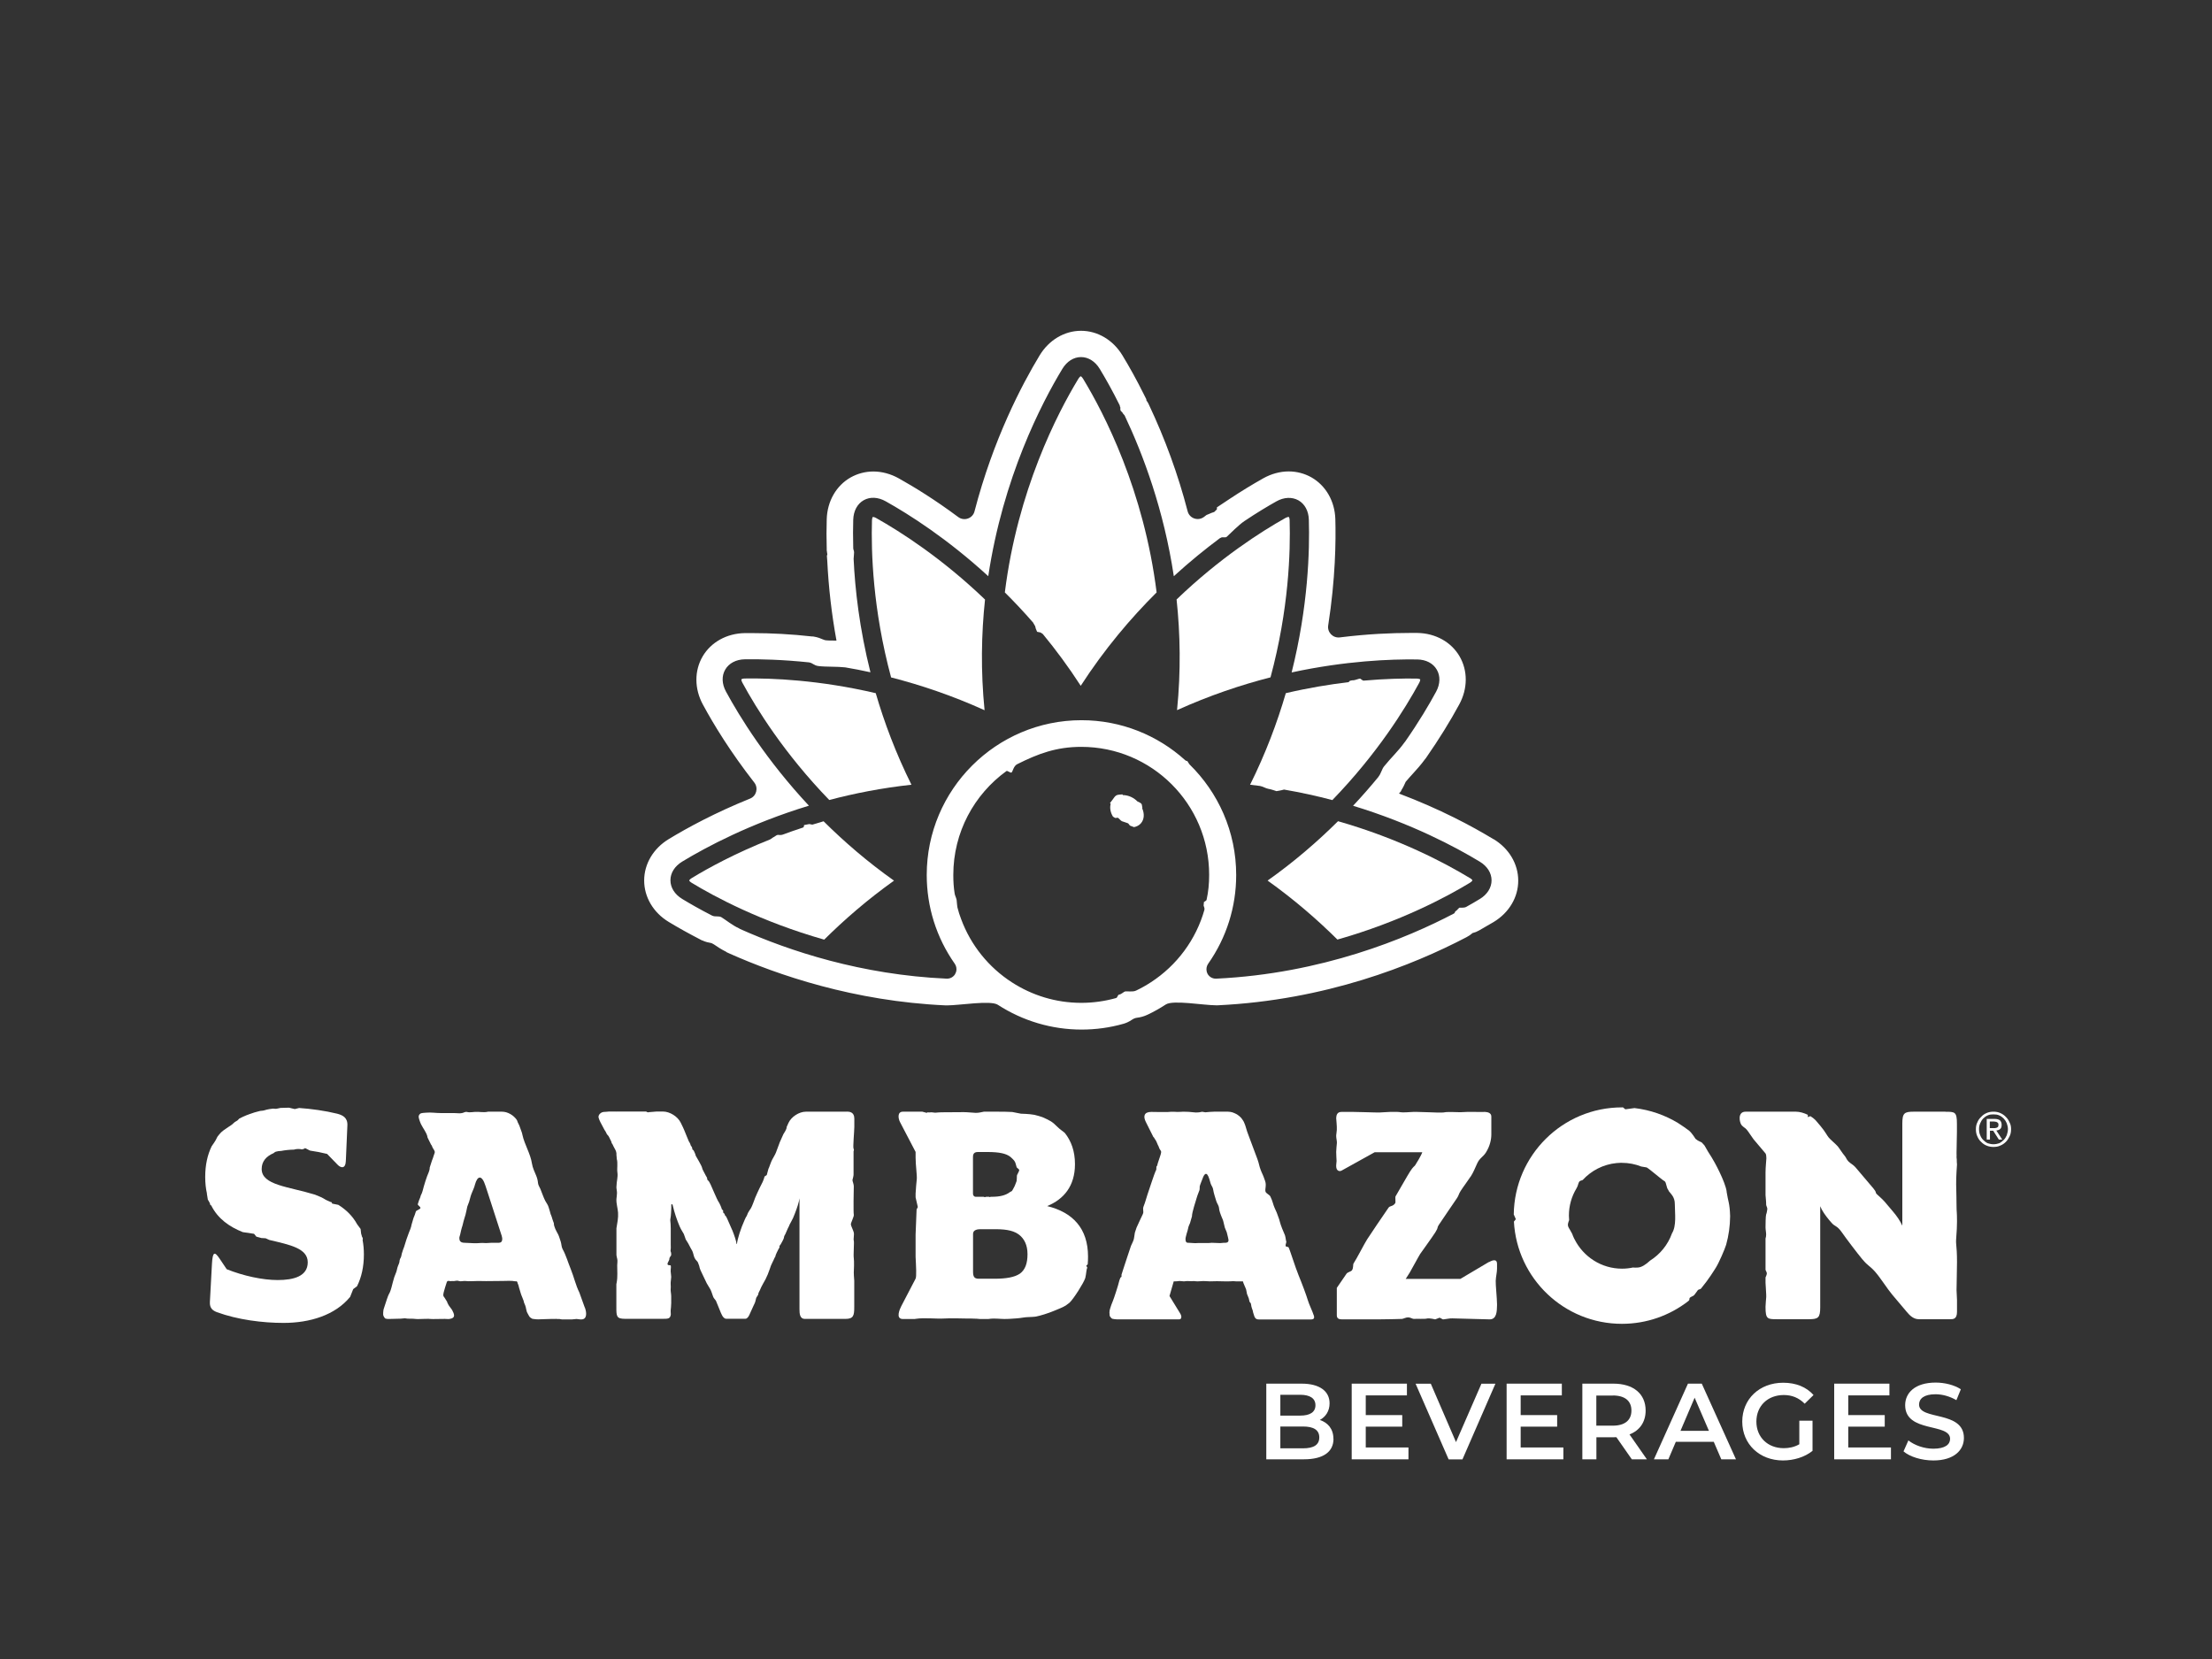 <?xml version="1.0" encoding="UTF-8"?>
<svg xmlns="http://www.w3.org/2000/svg" id="Layer_1" version="1.1" viewBox="0 0 288 216">
  <rect x="0" y="0" width="288" height="216" fill="#333333" stroke="none"/>
  <!-- Generator: Adobe Illustrator 29.5.1, SVG Export Plug-In . SVG Version: 2.1.0 Build 141)  -->
  <defs>
    <style>
      .st0 {
        fill: #fff;
      }
    </style>
  </defs>
  <g>
    <path class="st0" d="M173.62,187.33c0,1.69-1.32,2.67-3.85,2.67h-4.9v-9.85h4.61c2.36,0,3.63,1,3.63,2.56,0,1.01-.51,1.76-1.27,2.17,1.05.34,1.77,1.17,1.77,2.45ZM166.7,181.59v2.72h2.59c1.27,0,1.98-.45,1.98-1.35s-.72-1.36-1.98-1.36h-2.59ZM171.77,187.15c0-.98-.75-1.42-2.12-1.42h-2.95v2.84h2.95c1.38,0,2.12-.44,2.12-1.42Z"></path>
    <path class="st0" d="M183.38,188.47v1.53h-7.39v-9.85h7.19v1.53h-5.36v2.56h4.75v1.51h-4.75v2.71h5.56Z"></path>
    <path class="st0" d="M194.7,180.16l-4.29,9.85h-1.8l-4.3-9.85h1.98l3.28,7.6,3.31-7.6h1.83Z"></path>
    <path class="st0" d="M203.55,188.47v1.53h-7.39v-9.85h7.19v1.53h-5.36v2.56h4.75v1.51h-4.75v2.71h5.56Z"></path>
    <path class="st0" d="M212.46,190l-2.01-2.88c-.13.01-.25.01-.38.01h-2.22v2.87h-1.83v-9.85h4.05c2.59,0,4.19,1.32,4.19,3.5,0,1.49-.76,2.59-2.1,3.11l2.26,3.24h-1.97ZM209.98,181.7h-2.14v3.92h2.14c1.6,0,2.43-.73,2.43-1.97s-.83-1.96-2.43-1.96Z"></path>
    <path class="st0" d="M223.11,187.72h-4.92l-.97,2.28h-1.88l4.43-9.85h1.8l4.45,9.85h-1.91l-.98-2.28ZM222.5,186.29l-1.86-4.31-1.84,4.31h3.7Z"></path>
    <path class="st0" d="M234.26,184.97h1.73v3.93c-1.03.83-2.46,1.25-3.85,1.25-3.05,0-5.3-2.12-5.3-5.06s2.25-5.06,5.33-5.06c1.65,0,3.02.55,3.95,1.6l-1.15,1.13c-.77-.77-1.66-1.13-2.72-1.13-2.1,0-3.57,1.42-3.57,3.46s1.48,3.46,3.56,3.46c.7,0,1.39-.14,2.03-.51v-3.07Z"></path>
    <path class="st0" d="M246.2,188.47v1.53h-7.39v-9.85h7.19v1.53h-5.36v2.56h4.75v1.51h-4.75v2.71h5.56Z"></path>
    <path class="st0" d="M247.84,188.96l.63-1.42c.79.63,2.04,1.08,3.25,1.08,1.53,0,2.18-.55,2.18-1.28,0-2.12-5.85-.73-5.85-4.39,0-1.59,1.27-2.94,3.97-2.94,1.18,0,2.42.31,3.28.87l-.58,1.42c-.89-.52-1.86-.77-2.72-.77-1.52,0-2.14.59-2.14,1.34,0,2.1,5.84.73,5.84,4.35,0,1.58-1.28,2.93-3.98,2.93-1.53,0-3.07-.48-3.88-1.18Z"></path>
  </g>
  <g>
    <g>
      <path class="st0" d="M148.72,105.1c-.02-.13-.04-.24-.05-.31-.04-.23-.31-.31-.6-.46-.04-.04-.08-.09-.13-.13-.53-.46-1.16-.68-1.74-.68-.04-.07-.08-.13-.17-.08-.15,0-.31.02-.45.04-.46.08-.51.42-1.04,1.05-.03.03,0,.07.07.13-.14.51-.04,1.11.29,1.65.05.03.09.07.14.1.05.03.1.05.15.08.11.06.24-.07.36-.01.17.08.33.35.52.44.18.08.6.18.77.26.14.06.19.27.32.33.17.07.33.12.49.18.35-.07.67-.23.9-.5.44-.51.47-1.26.16-1.95.04-.04.05-.08.01-.13Z"></path>
      <path class="st0" d="M194.43,109.25c-2.77-1.68-6.93-3.91-12.28-5.93l.25-.3.07-.16c.25-.39.41-.76.53-1.03,0-.01.01-.03.02-.04.29-.35.58-.67.9-1.02.53-.58,1.08-1.19,1.62-1.93l.1-.12.11-.16c1.57-2.26,3.04-4.62,4.24-6.84,1.12-2.06,1.13-4.4.04-6.27-1.09-1.87-3.14-3-5.48-3.04-.31,0-.64,0-.99,0-2.29,0-5.42.12-9.12.58-.9.11-1.65-.67-1.51-1.56.95-6.08,1.01-11.03.93-13.84-.07-2.34-1.24-4.37-3.12-5.44-.89-.5-1.91-.77-2.95-.77-1.12,0-2.27.31-3.32.9-1.42.8-2.9,1.7-4.39,2.69l-1.64,1.09v.26c-.11.11-.23.22-.35.34-.26.07-.48.17-.68.26l-.32.13-.34.26c-.77.57-1.88.19-2.12-.74-1.24-4.78-2.94-9.44-5.07-13.94l-.09-.18-.11-.17c-.04-.06-.07-.12-.11-.17v-.13s-.36-.71-.36-.71c-.88-1.77-1.81-3.45-2.75-5-1.21-2-3.23-3.2-5.39-3.2s-4.18,1.2-5.39,3.2c-2.3,3.8-6.03,10.88-8.48,20.31-.24.93-1.35,1.31-2.12.74-3.02-2.25-5.71-3.9-7.73-5.03-1.05-.59-2.2-.9-3.32-.9-1.04,0-2.06.27-2.95.77-1.88,1.06-3.05,3.1-3.12,5.44-.04,1.23-.04,2.53,0,3.88v.18s.03.18.03.18v.04c.01.06.02.11.03.17l.02.13-.06.19.05.67c.17,3.46.57,6.93,1.2,10.37-.18,0-.36,0-.54-.01-.23,0-.47,0-.69-.02-.18,0-.36-.04-.52-.12-.31-.14-.7-.29-1.18-.37l-.12-.02h-.12c-2.67-.3-5.31-.44-7.83-.44-.33,0-.64,0-.94,0-2.35.04-4.4,1.18-5.49,3.04-1.09,1.87-1.08,4.21.04,6.27,1.41,2.61,3.59,6.18,6.69,10.15.55.71.28,1.76-.56,2.09-4.53,1.83-8.11,3.77-10.58,5.27-2,1.21-3.2,3.23-3.2,5.39s1.19,4.18,3.19,5.39c1.27.77,2.66,1.54,4.13,2.3l.13.07.14.06h.03s.09.05.13.06h.03s0,.02,0,.02c.28.11.55.17.79.21.19.03.36.11.51.21.45.31.98.66,1.57.95l.11.08.35.16c6.24,2.78,16.18,6.21,28.13,6.75h.21c1.6,0,5.65-.69,6.59-.08,3.26,2.11,7.03,3.23,10.91,3.23,1.85,0,3.68-.25,5.44-.75.3-.08.72-.25,1.15-.55.19-.13.4-.21.63-.24.42-.05.9-.17,1.38-.4.79-.37,1.58-.82,2.37-1.33.93-.61,4.93.11,6.54.11h.16s.03,0,.03,0h.03c14.05-.67,25.35-5.19,32.37-8.86.24-.12.52-.3.79-.54.11-.03.23-.07.34-.11l.1-.03.23-.11.1-.05.1-.05c.67-.38,1.31-.75,1.9-1.1,2-1.21,3.2-3.23,3.19-5.39,0-2.16-1.2-4.18-3.2-5.39ZM156.83,118.4c-1.1,3.95-3.62,7.3-6.97,9.48-.63.41-1.28.78-1.96,1.1-.42.2-1.16.05-1.43.11-.13.03-.49.37-.74.4-.26.04-.18.39-.44.46-1.43.4-2.94.62-4.51.62-3.33,0-6.43-.99-9.03-2.67-3.01-1.94-5.35-4.82-6.61-8.23-.2-.53-.34-.95-.48-1.51-.01-.04-.04-.32-.05-.37-.02-.09-.04-.54-.06-.63-.08-.36-.21-.52-.26-.85-.12-.77-.17-1.5-.17-2.4,0-5.56,2.73-10.49,6.92-13.52.12-.09.53.28.66.19.16-.11.26-.84.73-1.08,2.72-1.36,5.09-2.26,8.35-2.26,9.2,0,16.65,7.46,16.65,16.65,0,1.2-.1,2.19-.34,3.29-.02.08-.34.26-.34.26,0,0-.03.41-.04.46,0,.04.08.22.1.31.02.09.01.12,0,.16ZM192.65,117.06c-.5.31-1.11.66-1.79,1.04-.01,0-.02,0-.04.01-.18.1-.8.07-.8.07-.1.05-.35.37-.45.42-.2.1-.08.25-.29.35-6.14,3.22-17.17,7.82-30.93,8.47-.02,0-.04,0-.06,0-.44,0-.82-.23-1.04-.58,0,0,0,0,0-.01-.04-.06-.07-.12-.09-.19,0-.02-.01-.03-.02-.05-.02-.05-.03-.11-.04-.16,0,0,0,0,0,0-.06-.32,0-.66.2-.95,2.39-3.4,3.65-7.4,3.65-11.56,0-5.64-2.34-10.75-6.09-14.41-.01-.02-.01-.03-.03-.05-.05-.05-.22-.34-.22-.34-.11-.1-.16-.01-.27-.12-.02-.02-.04-.02-.05-.04-3.57-3.22-8.3-5.19-13.48-5.19-11.11,0-20.15,9.04-20.15,20.15,0,4.16,1.26,8.16,3.65,11.56.2.29.26.63.2.95,0,0,0,0,0,0-.01.06-.03.11-.05.16,0,.02-.01.03-.02.05-.03.07-.06.13-.09.19,0,0,0,0,0,.01-.22.35-.6.58-1.04.58-.02,0-.04,0-.06,0-11.11-.5-20.45-3.59-26.88-6.46-.05-.04-.11-.07-.17-.1-.82-.37-1.65-1.05-2.26-1.43-.34-.21-.83-.03-1.17-.2-.01,0-.02,0-.04-.01-1.62-.83-2.94-1.59-3.91-2.18-.97-.59-1.53-1.47-1.53-2.43s.56-1.84,1.53-2.43c3.17-1.92,8.9-4.97,16.5-7.28-5.53-5.92-9.01-11.56-10.8-14.86-.54-1-.58-2.04-.09-2.87.48-.82,1.41-1.31,2.54-1.33,2.03-.03,4.91.04,8.36.4.54.1.61.4,1.24.48.94.12,2.41.05,3.47.17,1.06.18,2.17.39,3.29.64-1.43-5.7-2.01-10.81-2.19-14.77,0,0,0,0,0,0,0-.18.07-.67.06-.84-.01-.3-.1-.28-.11-.56,0,0,0-.01,0-.02-.04-1.42-.03-2.66,0-3.68.04-1.14.53-2.06,1.36-2.53.83-.47,1.87-.42,2.87.14h0c3.02,1.69,8.01,4.85,13.35,9.75,1.93-12.86,6.93-22.51,9.65-27h0c.59-.97,1.47-1.53,2.43-1.53h0c.95,0,1.84.56,2.43,1.53.74,1.22,1.65,2.82,2.61,4.76,0,.08.02.16.07.24.04.08-.04.29.05.46.05.08.23.19.28.32.05.11.17.18.23.28,2.44,5.15,5.11,12.32,6.41,20.94,2.09-1.91,4.12-3.55,6-4.95.04-.02.07-.02.11-.05.24-.17.58.05.79-.14.41-.38,1.55-1.54,2.28-2.03h0c1.61-1.08,3.03-1.93,4.17-2.57h0c.99-.56,2.04-.6,2.87-.14.83.47,1.33,1.39,1.36,2.53.12,4-.08,11.27-2.24,19.88,7.04-1.52,12.91-1.74,16.36-1.69,1.14.02,2.06.5,2.54,1.33.48.82.45,1.87-.09,2.87-.9,1.66-2.23,3.92-4.04,6.51-.02.03-.05.05-.07.08-.81,1.14-1.74,1.98-2.68,3.15-.27.34-.41.96-.69,1.29-.02.02-.03.05-.04.07-1,1.22-2.1,2.48-3.29,3.75,7.6,2.31,13.33,5.36,16.5,7.28.97.59,1.53,1.47,1.53,2.43,0,.95-.56,1.84-1.53,2.43Z"></path>
      <path class="st0" d="M140.71,48.98s-.15.08-.31.34c-2.75,4.53-7.91,14.52-9.57,27.81,1.23,1.22,2.46,2.53,3.69,3.94.01.03.02.07.04.09.1.12.11.23.21.34.02.07.09.35.09.35l.17.41.41.08s.2.09.27.17c.01.01.04.02.05.02,1.7,2.06,3.37,4.31,4.95,6.76,3.09-4.78,6.51-8.81,9.88-12.16-1.66-13.29-6.82-23.28-9.57-27.81-.16-.26-.29-.33-.32-.34Z"></path>
      <path class="st0" d="M191.37,114.32c-3.23-1.96-9.21-5.13-17.16-7.4-2.64,2.62-5.68,5.26-9.17,7.73,3.45,2.46,6.47,5.08,9.09,7.68,8.26-2.34,14.34-5.63,17.24-7.39.26-.16.33-.29.34-.32,0-.02-.08-.15-.34-.31Z"></path>
      <path class="st0" d="M167.91,67.76c0-.3-.09-.44-.11-.46-.02,0-.17,0-.44.14-3.15,1.77-8.54,5.2-14.17,10.61.48,4.48.57,9.31.06,14.41,4.22-1.91,8.34-3.29,12.17-4.27,2.39-8.86,2.61-16.39,2.49-20.44Z"></path>
      <path class="st0" d="M166.22,103s.57-.08.96-.2c2.2.38,4.3.84,6.29,1.37,5.86-6.05,9.49-11.92,11.31-15.27.14-.27.14-.42.13-.45-.01-.01-.15-.09-.45-.1-1.74-.03-4.11.02-6.95.27-.17-.06-.36-.25-.42-.27-.09-.02-.75.24-.87.22-.16-.02-.49.08-.49.08,0,0-.05.11-.17.17-2.46.29-5.21.74-8.15,1.43-1.11,3.81-2.62,7.84-4.65,11.92.44.05.87.1,1.29.16.02,0,.04.01.07.02.29.04.69.3,1,.35.32.04,1.09.31,1.09.31Z"></path>
      <path class="st0" d="M114.08,67.45c-.21-.12-.35-.14-.42-.14-.02,0-.03,0-.03,0-.01.01-.09.15-.1.45-.12,4.05.1,11.58,2.49,20.44,3.84.98,7.95,2.36,12.17,4.27-.51-5.1-.42-9.93.06-14.41-5.64-5.41-11.02-8.84-14.17-10.61Z"></path>
      <path class="st0" d="M96.98,88.34c-.3,0-.44.09-.46.11,0,.02,0,.17.14.44,1.82,3.36,5.45,9.22,11.31,15.27,3.28-.87,6.86-1.57,10.7-1.99-2.03-4.08-3.54-8.11-4.65-11.92-7.36-1.72-13.52-1.97-17.05-1.91Z"></path>
      <path class="st0" d="M105.75,107.36c-.16,0-.32-.1-.48-.05-.08.02-.48.09-.56.11-.07.02.01.27-.15.32,0,0-.02,0-.02.01-.92.3-1.81.61-2.67.93-.02,0-.05,0-.07.02-.09.03-.32.02-.53,0-.16,0-.41.24-.48.26-.16.06-.35.25-.54.34-4.5,1.79-7.98,3.68-10.18,5.02-.26.16-.33.29-.34.32,0,.02.08.15.34.31,2.9,1.76,8.98,5.04,17.24,7.39,2.62-2.6,5.64-5.22,9.09-7.68-3.49-2.47-6.53-5.11-9.17-7.73-.5.14-.99.29-1.47.44Z"></path>
    </g>
    <g>
      <g>
        <path class="st0" d="M47.12,160.96c-.03-.12-.06-.23-.1-.34l-.07-.61-.45-.61h0c-.6-1.1-1.46-1.91-2.45-2.53l-.8-.16s-.03-.08-.08-.19c-.05,0-.09,0-.14-.03-.3-.13-.59-.24-.87-.43-.36-.23-.78-.34-1.16-.52-3.42-1.05-6.93-1.22-6.93-3.34,0-.98.59-1.65,1.55-2.06.1-.09.2-.16.29-.19.22-.07.46-.09.7-.1.51-.1,1.07-.16,1.67-.17.04,0,.08-.02.11-.03.26-.07.66-.07.91,0,.01,0,.02,0,.03,0,0,0,.02-.01.05-.02.07-.02.15-.04.23-.06l.09-.09s.32.13.57.28c.04.02.08.03.11.05.73.1,1.48.25,2.21.43l1.39,1.43c.4.41.99.51,1.04-.42l.02-.33.19-4.39c.05-1.04-.65-1.35-1.34-1.53-1.55-.38-3.39-.64-4.94-.74l-.57.14-.75-.18c-.37,0-.73.01-1.1.03-.16.03-.32.06-.48.1-.17.04-.33,0-.5-.01-.17.02-.34.04-.51.07-.22.05-.44.08-.65.16-.15.05-.35.04-.52.07-.5.12-.98.26-1.45.44-.02.01-.05.02-.07.03-.08.04-.17.07-.25.09-.32.13-.64.28-.95.44-.12.13-.22.26-.38.33-.29.13-.44.39-.71.55-.21.12-.4.28-.61.41-.2.12-.44.3-.66.5-.17.18-.33.37-.48.57-.04.06-.07.12-.09.18-.17.39-.43.71-.66,1.06-.54,1.11-.84,2.43-.84,3.99,0,.81.08,1.53.23,2.18l-.02-.04c.02.13.07.49.13.81.08.17.21.32.27.5.02.07.04.14.06.21.03.02.07.03.11.05.88,1.77,2.41,2.8,4.11,3.48l1.47.22.3.37c.22.07.44.12.66.18l.54.03.49.22c2.7.64,5,1.09,5,2.91s-1.83,2.31-3.91,2.31c-1.96,0-4.47-.54-6.64-1.41l-.9-1.34c-.66-.99-.93-.99-1.02.62l-.27,4.98c-.05.84.4,1.13.91,1.33,2.7.99,5.95,1.4,8.68,1.4,3.44,0,6.72-1.01,8.67-3.39l.4-1.01.5-.38c.57-1.14.89-2.52.89-4.13,0-.69-.06-1.32-.17-1.9.09-.15-.03-.36-.11-.48Z"></path>
        <path class="st0" d="M141.66,163.6c0-3.67-2-5.76-5.32-6.57,2.17-.89,3.62-2.61,3.62-5.46,0-1.71-.5-3.03-1.32-4.06-.29-.26-.6-.43-.94-.77-.71-.71-.96-.84-1.98-1.29,0,0,0,0,0,0-.32-.11-.67-.21-1.04-.3-.78-.14-1.53-.13-1.76-.15-.27-.03-.76-.17-1.12-.22-.57-.03-1.18-.04-1.83-.04h-1.87c-.37.07-.71.17-1.1.15-.51-.02-1.01-.09-1.52-.09-.97,0-1.94.02-2.91.02-.25,0-.5.03-.76.05-.19.01-.34-.05-.53-.05-.16,0-.34.04-.49,0-.08.04-.14.07-.14.07l-.56-.15h-2.53,0c-.77,0-.61.92-.37,1.37l2.02,3.87v.74c0,1,.21,2.35.15,2.85-.04.35-.12,1.25-.15,1.83v.49c.14.61.29,1.27.29,1.27l-.16.31c-.02.68-.08,2.07-.13,3.27v2.9c.06,1.21.14,2.57,0,2.84l-1.86,3.57c-.19.37-.75,1.6.11,1.68h1.65s.08-.01.13-.02c1.07-.17,2.77.02,3.62-.04.86-.06,2.58,0,2.93,0,.35,0,1,0,1.44.03.11,0,.22.02.32.03h1.12s.03,0,.04,0c.74-.12,1.47,0,2.02,0,.26,0,.51,0,.76-.02.58-.03,1.26-.08,1.63-.15.51-.1,1.18-.07,1.65-.13.04,0,.09-.01.13-.02.48-.09,1.59-.42,2.33-.74.55-.24,1.08-.41,1.54-.7.17-.12.33-.24.48-.36.54-.51,1.83-2.55,2.04-3.18,0-.02.01-.04.02-.07.13-.54.13-1.13.26-1.3l-.14-.27.19-.18c.03-.33.04-.66.04-1.02ZM126.68,150.72c0-.29,0-.73.63-.73h1.26c1.57,0,2.42.21,2.94.6.04.03.08.07.12.1h0c.15.16.4.34.52.59.12.25.14.5.22.7.03.08.33.24.33.36,0,.18-.3.62-.3.72,0,.17-.02.65-.04.72-.02.07-.15.4-.19.49,0,0,0,0,0,.01,0,.02-.02.04-.03.06,0,.02-.02.04-.02.06,0,.02-.01.03-.02.04-.03.07-.07.14-.11.21-.08.12-.18.38-.27.44-.09.06-.15.06-.23.12,0,0,0,0,0,0-.54.42-1.31.61-2.35.61h-.17l-.07.05-.13-.05h-.36l-.19.05s-.08-.02-.16-.05h-1.01c-.25,0-.37-.2-.37-.4v-4.72ZM132.75,165.85c-.64.43-1.72.64-3.25.64h-2.07c-.61,0-.74-.3-.74-.94v-4.9c0-.56.65-.61.97-.61h1.94c1.67,0,2.48.27,3.1.73.65.52,1.08,1.32,1.08,2.52s-.3,2.05-1.02,2.56Z"></path>
        <path class="st0" d="M253.31,144.74h-4.14c-1.23,0-1.49.18-1.49,1.56v13.28c-.27-.6-.72-1.27-1.25-1.88l-1.05-1.24c-.23-.27-.89-.86-1.06-1.02-.16-.16.04-.18-.4-.7l-2.34-2.76c-.28-.33-.64-.48-.92-.77-.28-.29-.29-.51-.51-.75s-.67-.96-.88-1.21c-.21-.25-.95-.87-1.17-1.14-.22-.26-.47-.79-1.07-1.5l-.55-.65c-.2-.24-.47-.45-.78-.64l-.32.13v-.3c-.51-.25-1.07-.41-1.55-.41h-6.56c-1.08,0-.79,1.41-.53,1.73l.05.06c.23.26.41.29.63.55.24.27.7,1.02.88,1.24l1.57,1.86c.08.09.11.43.11.62,0,.19-.11,1.15-.11,1.85v2.96c.03.45.09.86.08,1.23,0,.17.18.4.15.6-.03.2-.07.5-.15.68-.07.19-.08,1.38-.08,1.68s.08.66.08.93c0,.27-.03.31-.08.52v4.06c0,.12.18.31.17.5-.01.19-.17.51-.17.51v.7c.03.7.11,1.59.09,1.86-.02.37-.09.88-.09,1.25v.07c0,1.56.27,1.56,1.49,1.56h4.14c1.23,0,1.49-.18,1.49-1.56v-13.15c.21.55.69,1.23,1.16,1.79l.32.37h0c.42.5.7.34,1.3,1.19.59.85,2.01,2.72,2.72,3.58h.01c.71.86.92.8,1.62,1.58.7.79,1.61,2.25,2.22,2.97.12.14.22.26.31.37l1.63,1.93c.36.43.85.93,1.55.93h4.09c.38,0,.88,0,.88-.97v-1.53c0-.47-.05-.62-.06-1.29,0-.67.06-2.59.06-3.66s-.05-1.82-.11-2.37c-.06-.55.11-1.5.11-2.88s-.06-1.21-.06-2c0-.79-.03-1.85-.05-2.84-.02-.98.11-2.53.11-2.62s-.04-.32-.03-.49c.02-.17-.04-.33-.03-.44.02-.1,0-.27,0-.56s.05-2.44.05-2.75v-1.05c0-1.56-.27-1.56-1.49-1.56Z"></path>
        <path class="st0" d="M193.85,164.31l-3.71,2.2h-7.12s.14-.23.29-.45l.24-.38c.15-.23,1.16-2.12,1.35-2.41.19-.29,1.49-2.06,1.97-2.81h0c.47-.75.17-.51.44-.95.27-.44,2.17-3.17,2.41-3.55h0c.24-.38.17-.45.46-.91.29-.46,1.08-1.52,1.36-1.96.28-.44.48-.93.79-1.62.31-.69.77-.84,1.13-1.41.53-.84.71-1.69.71-2.38v-2.3c0-.49-.47-.59-.83-.61-.17.02-.79,0-1.37,0h-.96c-.51.02-.87.04-.87.04,0,0-1.76-.06-1.98,0s-.78.05-1.11.04c-.25,0-1.71-.07-2.54-.08h-.51c-.41.02-1.4.1-1.65.04-.07-.02-.23-.03-.42-.04h-.94c-.21,0-.42.02-.59.03-.63.06-.99.05-1.4.04-.3,0-1.78-.06-2.79-.07h-1.56c-.56,0-.67.43-.68.82,0,.17.11,1.04.08,1.53-.03.49-.08.52-.08.8s.11.66.09.9c-.02.25-.09.84-.09,1.16s.04,1,.05,1.19c0,.19-.05.32-.05.54v.13c0,.59.41.75.74.55l4.27-2.37h6.2c-.14.43-.82,1.54-.94,1.71-.12.17-.2.1-.66.81h0c-.31.48-1.15,1.98-1.88,3.22-.07.12.03.77-.04.88-.28.46-.69.33-.87.59-.68.99-2.45,3.58-2.79,4.13-.35.54-1.38,2.56-1.77,3.14-.09.14,0,.58-.2.88-.14.2-.56.23-.72.46-.61.88-1.26,1.84-1.26,1.84v3.57c0,.44.3.53.68.53h4.71c1.47-.02,2.92-.04,3.1-.06.2-.02.51-.21.81-.2.28,0,.56.21.74.2.38-.04,1.39.04,1.7-.05.31-.08,1.07.11,1.07.11l.58-.22.42.22h.09c.26-.02.8-.15,1.15-.13.39.02,3.86.11,4.83.13.98.02.96-1.14.98-1.83v-.17c-.01-.79-.19-2.49-.17-3.01.02-.57.17-1.11.17-1.58v-.65c0-.6-.49-.54-1.05-.21Z"></path>
        <path class="st0" d="M224.81,155.13c-.2-1.32-1.61-3.91-1.96-4.45-.36-.54-.58-.93-.92-1.53-.11-.13-.23-.26-.35-.39-.21-.14-.45-.16-.83-.49,0,0-.46-.77-.87-1.09,0,0-.02-.02-.03-.02-.31-.23-.87-.63-1.38-.95-1.69-1.02-3.61-1.7-5.66-1.94l-1.19.16s-.14-.12-.31-.25c-.04,0-.08,0-.13,0-7.73,0-14,6.24-14.09,13.94.12.27.24.55.26.59.02.03-.1.18-.24.34.4,7.42,6.55,13.31,14.06,13.31,3.25,0,6.24-1.1,8.62-2.94.04-.04.08-.08.12-.11.09-.09.01-.25.1-.34.13-.14.43-.2.57-.35.13-.14.36-.5.48-.65.1-.11.31-.09.41-.2,1.02-1.23,1.76-2.45,1.96-2.77.37-.59,1.13-2.34,1.31-2.93.33-1.18.51-2.43.52-3.72-.05-1.73-.26-1.88-.46-3.2ZM217.68,160.61s0,0,0,0c-.53,1.47-1.54,2.7-2.84,3.52-.55.51-1.1.87-1.57.9-.23.02-.45.02-.67,0-.46.1-.93.15-1.42.15-2.69,0-5.03-1.56-6.17-3.82-.03-.04-.05-.09-.07-.13,0,0,0,0,0,0-.09-.19-.17-.38-.24-.58-.36-.73-.64-.91-.54-1.36.03-.14.08-.29.14-.43-.02-.19-.03-.39-.03-.59,0-1.3.36-2.51.99-3.55,0,0,0,0,0,0,0,0,0,0,0-.01,0,0,0,0,0,0,.26-.4.22-.87.51-.97.06-.02.17-.06.29-.1,1.12-1.22,2.67-2.04,4.41-2.21.16-.02.33-.03.51-.03h.01c.06,0,.11,0,.17,0,.89,0,1.75.17,2.53.48l.71.12c.42.24,1.99,1.61,2.25,1.74.26.13.23.37.43.98,0,0,0,0,0,0,.08.12.15.25.21.38.3.4.77.76.77,1.66,0,1.17.26,2.87-.4,3.87Z"></path>
        <path class="st0" d="M76.13,170.22l-.7-1.94c-.48-.96-.71-2.05-1.12-3.05-.36-.87-.61-1.79-1.06-2.6-.16-.29-.14-.68-.25-.99-.09-.25-.2-.66-.32-.9-.23-.44-.57-.98-.57-1.49-.03-.07-.06-.14-.08-.21-.04-.12-.08-.24-.12-.35-.03-.08-.05-.16-.07-.24,0-.03-.07-.18-.08-.21,0,0,0-.01,0-.02,0,0-.05-.08-.06-.12-.07-.31-.19-.64-.28-.95-.09-.31-.28-.52-.42-.79-.26-.49-.43-1.07-.65-1.58-.1-.24-.28-.48-.3-.74-.03-.34-.1-.63-.23-.95-.22-.54-.47-1.02-.56-1.6-.2-1.3-.96-2.45-1.24-3.73-.02-.09-.04-.17-.06-.26l-.34-.95c-.06-.14-.13-.27-.2-.41-.01-.02-.02-.04-.03-.06h0s0-.02,0-.02c-.03-.08-.06-.15-.09-.23-.42-.63-1.2-1.09-1.94-1.09h-1.82s-.02,0-.04.01c-.56.13-1.12-.03-1.69.02-.24.02-.46.05-.7.05-.24,0-.4-.12-.63-.01-.48.23-.86.11-1.37.11-.58,0-1.16,0-1.74,0-.62,0-1.27-.11-1.89-.05-.2.02-.62.02-.77.14-.35.28-.15.64-.05.97.19.59.57,1.03.84,1.59.08.17.15.35.17.54,0,0,0,0,0,0l.45.91c.07.08.12.16.14.24.07.25.27.42.34.66.05.16-.09.36-.12.51-.05.23-.16.45-.24.68,0,.01,0,.02-.01.03l-.28.87s0,.02,0,.03c0,.37-.21.76-.34,1.1-.15.43-.3.86-.42,1.3-.1.37-.21.88-.41,1.22-.04.22-.14.42-.22.61l-.17.53c.05.17.38.33.35.49-.03.17-.56.29-.6.46-.07.29-.19.56-.3.83-.06.22-.15.53-.25.85-.04.21-.09.41-.17.61-.05.12-.1.25-.15.37-.05.14-.1.26-.13.35-.15.4-.29.8-.41,1.22-.07.25-.15.49-.25.72l-.17.54c-.04.2-.06.39-.18.59,0,.01-.02.03-.03.04l-.07.23c-.01.28-.1.48-.22.75-.11.27-.13.57-.24.83-.08.2-.16.39-.23.59h0c-.18.55-.21.79-.37,1.36-.16.57-.25.72-.36.92-.04.07-.13.3-.23.59l-.4,1.22c-.02.06-.04.12-.05.17-.03.22-.06.47-.04.65.02.14.13.37.28.49.14.05.29.06.43.06.27,0,1.36-.04,1.57-.04s.48-.06.55-.05c.06,0,.25.05.36.05.11,0,.82,0,.93.03.11.02.36.02.52.02s1.2-.04,1.29-.03c.08,0,.1.03.54.03s1.43-.02,1.57-.02.23.02.41.02.78-.05.78-.46c0-.21-.12-.47-.26-.73-.08-.14-.41-.53-.46-.64-.05-.11-.15-.29-.16-.31,0-.02,0-.06-.04-.13l-.33-.53c-.07-.08-.12-.15-.14-.22h0s0,0,0,0v-.02c-.03-.12,0-.25.04-.44.11-.45.26-.88.4-1.32.07-.23.32-.16.37-.15.04.01.08.02.12.02h0c.11,0,.21-.04.31-.01,0,0,0,0,0,0,.22.02.51-.11.71-.03.09.03.18.04.27.05h.04c.22,0,.45-.06.65-.03.45.06.97,0,1.42,0,.42-.01.81.01,1.23.01.71,0,1.42-.02,2.14-.02.56,0,1.14-.06,1.69.05.08,0,.13-.02.16,0h.01s.05.07.08.14c0,.02.04.13.04.15.13.23.14.5.24.76.04.1.06.21.09.31l.12.38c.05.15.3.72.32.81.02.1.04.25.09.32.05.07.17.42.19.52.02.09.07.39.13.56,0,0,0,0,0,.01.05.13.14.27.18.35.04.08.18.37.33.44.14.07.18.14.29.14s.28.06.69.06,1.43-.06,1.59-.05c.16,0,.46,0,.52,0s.14,0,.19-.01c.05-.02.18.02.18.02.04,0,.18-.01.25-.01s.23.06.38.06h1.26s.57-.06.62-.06c.05,0,.41.06.51.06h.1c.78,0,.71-.88.48-1.52ZM65.01,161.81h-1.05c-.22,0-.61.06-.91.03-.31-.03-.56.01-.87.02-.31,0-.4,0-.58,0-.18-.01-.86-.05-1.09-.05-.34,0-.52-.09-.61-.23,0,0,0,0,0,0-.07-.08-.06-.15-.09-.32-.03-.17.06-.33.1-.51.03-.17.1-.48.13-.58.03-.1.06-.21.1-.37.05-.16.08-.21.13-.45.06-.24.09-.4.19-.71.1-.31.1-.32.15-.49.06-.17.2-.94.23-1.05.03-.11.06-.19.15-.4.09-.21.1-.25.16-.49.06-.24.08-.26.14-.5.06-.24.39-.94.48-1.23.01-.04.02-.08.03-.11,0,0,0,0,0,0,.01-.05.02-.09.04-.14.33-1.2.91-1.28,1.36.14h0c.1.31.2.63.31.94l1.82,5.62c.1.3.12.86-.3.86Z"></path>
        <path class="st0" d="M171.04,171.24h0c-.12-.43-.61-1.42-.77-1.98s-.76-2.17-1.2-3.23c-.43-1.04-1.13-3.33-1.31-3.65-.17-.04-.3-.08-.34-.1-.08-.04-.02-.33.06-.58,0,0,0-.01,0-.02-.07-.18-.08-.54-.17-.82l-.02-.06s-.02-.05-.03-.07c-.13-.29-.51-1.16-.66-1.78-.01-.06-.03-.12-.05-.19l-.32-.88c-.09-.22-.19-.42-.27-.6-.21-.46-.25-.88-.56-1.5-.13-.25-.56-.39-.63-.63-.1-.34.15-.79-.05-1.38-.35-1.01-.34-.83-.57-1.42-.23-.6-.18-.71-.43-1.42-.26-.7-1.01-2.71-1.21-3.24-.21-.53-.3-.97-.38-1.17-.08-.19-.17-.47-.28-.62-.09-.14-.16-.24-.23-.33-.16-.18-.36-.35-.57-.48-.16-.09-.38-.19-.58-.26-.31-.11-.9-.1-1.09-.09-.19,0-1.05,0-1.29,0-.24-.01-1.05.07-1.15.08-.1,0-.38-.08-.42-.07-.02,0-.08.01-.16.03-.08.02-.17.04-.27.05,0,0,0,0-.01,0-.25.03-.54.02-.79-.02-.1,0-.18-.01-.21-.02-.11-.01-.24-.02-.33-.03-.09,0-.86-.03-.99,0-.13.02-.76.02-.97-.01-.04,0-.07,0-.11,0h-.16c-.15,0-.31.02-.45.03-.23,0-.57,0-.57,0,0,0-.65,0-.87,0-.22,0-.65-.02-.7-.01h0s-.04,0-.04,0c-.96,0-1.06.6-.7,1.31l.97,1.94c.05.07.08.04.13.16.06.14.13.17.23.36.1.19.15.35.23.53.08.18.11.16.16.35.05.19.2.34.24.43.04.09.09.17-.17.89-.26.71-.27.86-.31,1-.06.17-.12.05-.11.32,0,.28-.03.28-.12.46-.1.18-.89,2.56-1.04,3.01s-.29,1.01-.49,1.5.07.65-.12,1.06c-.14.31-.56,1.16-.81,1.74l-.22.66c-.06.33-.08.6-.13.82-.06.26-.31.74-.38.91s-.88,2.67-1.01,3.05c-.1.31-.18.56-.22.69v.28s-.06.04-.13.09c-.09.21-.19.47-.21.61-.03.22-.65,2.15-.79,2.46-.14.31-.23.6-.32.87-.04.12-.07.22-.09.32-.02.12-.03.21-.03.28,0,.11.02.37.03.41.02.05.02.08.02.08,0,0,.2.31.32.34.12.03.12.01.28.05.15.03.46.03.59.03,0,0,.02,0,.02,0h7.78c.35,0,.33-.29.31-.44-.02-.11-.07-.22-.18-.4l-1.35-2.2.55-1.91h.18c.16,0,.38-.02.5-.04.11-.02.5.04.64.04s.33-.04.38-.04c.05,0,.62.01.68.02.06,0,.23-.02.23-.02,0,0,.22.04.47.04s.76-.04.76-.04l.49.02s.19.02.37.02.68-.02.92-.02c.24,0,.81.02,1.01.02h.41c.24,0,.49,0,.58-.02.14-.02.38.02.48.02h.91l.07.23c.07.21.28.62.34.8.06.18.07.44.12.61.05.17.13.26.23.57.09.3.06.32.09.41h0c.03.1.16.17.19.29.03.12.05.31.07.39.03.12.12.4.16.48.03.08.03.18.06.28l.14.44c.07.23.2.46.6.46h6.78c.43,0,.47-.21.39-.51ZM159.54,161.81h-.21c-.08.01-.39.03-.46.04-.07,0-.98-.04-1.11-.04s-.33.04-.38.03c-.05-.01-.26,0-.36,0-.1,0-.95,0-1.01,0s-.29.01-.4.02c-.11.01-.6-.05-.82-.05h-.1c-.25,0-.33-.18-.33-.38-.08-.28.33-1.33.33-1.49,0-.17.25-.7.25-.7,0,0,0,0,0,0l.25-.87h0c0-.54.51-2.02.62-2.42.11-.4.32-.85.36-1,0,0,0,0,0,0,.04-.15.02-.35.03-.48.01-.12.35-.96.37-1.01.19-.56.53-1.09.88.04h0c.06.2.12.4.18.61.09.28.29.46.33.81.04.33.26,1.02.37,1.37l.03.09c.1.31.22.43.31.7.09.27.01.29.17.79.16.5.38.92.42,1.09.05.17.17.74.21.87.04.13.23.53.25.61.02.05.12.45.18.73v.02c.09.3.11.62-.39.62Z"></path>
        <path class="st0" d="M110.24,144.74h-5.31c-.89,0-1.9.66-2.27,1.46l-.25.56s.02.08,0,.12c-.09.29-.26.54-.42.8l-.46,1.03c-.16.45-.34.89-.5,1.34-.12.32-.34.63-.49.93-.17.33-.28.7-.42,1.05-.02.05-.04.1-.07.15-.11.39-.22.81-.22.81l-.31.21c0,.09-.01.17-.03.17-.06.16-.1.32-.18.49-.14.29-.29.58-.43.86-.21.41-.38.84-.57,1.26-.07.19-.13.38-.21.57-.11.26-.2.54-.35.79-.12.2-.27.38-.37.59-.07.15-.14.41-.27.56l-.15.32c-.52,1.15-.94,2.48-1.01,3.15h-.05c-.03-.34-.27-1.08-.58-1.85,0,.01,0,.02,0,.02l-.61-1.39s-.09-.19-.15-.31c-.06-.12-.15-.16-.15-.16,0,0-.07-.29-.18-.32-.11-.03-.08-.36-.08-.36,0,0-.18-.11-.18-.19s-.3-.81-.48-1.03c-.08-.09-.86-1.91-.96-2.13-.11-.22-.23-.48-.36-.56-.13-.08-.08-.28-.12-.35-.04-.06-.27-.46-.33-.6s-.28-.47-.31-.69c-.03-.22-.76-1.45-.8-1.52-.05-.06-.05-.2-.09-.27-.05-.07-.17-.5-.3-.54-.13-.05-.05-.22-.15-.38s-.16-.2-.17-.3-.17-.37-.22-.44c-.05-.07-.58-1.46-.74-1.78l-.31-.64c-.39-.8-1.42-1.45-2.31-1.45h-.83l-.98.08c-.1.04-.19.02-.29-.02-.03-.01-.05-.03-.07-.06h-3.84s-.05,0-.07.01h0s0-.01,0-.01h-.98s-.05,0-.07.01c-.4.07-.76-.06-1.1.3-.13.14-.18.3-.16.46.04.18.13.39.24.61.07.11.13.24.19.36l.34.64c.1.15.21.3.27.47.03.08.07.14.12.19.04.02.07.05.09.1.02.03.05.06.07.09.09.14.12.25.2.4.08.15.17.31.19.48.15.16.19.37.31.56.14.24.29.5.31.78v.22s.01.07.01.08c0,.13.04.27.03.41.17.56,0,1.24.09,1.82.08.56-.12,1.14-.12,1.71,0,.03,0,.05-.01.07v.19c.02.23.08.46.07.69,0,.25-.05.49-.07.74-.04.58.17,1.2.21,1.78.05.67-.1,1.36-.21,2.04v3.48c.02.17.06.34.1.5.07.26,0,.59,0,.85,0,.73.07,1.53-.07,2.24-.01.07-.02.14-.04.21v2.97c0,1.21,0,1.54,1.15,1.54h2.62c.1,0,.2,0,.29,0h1.92c.76,0,1.02,0,1.11-.55.01-.21-.04-.46-.02-.54.02-.11.07-.72.07-.96,0-.24,0-.6,0-.89,0-.28-.09-.72-.07-.87.02-.15.02-.55,0-.75-.02-.2.07-.69.07-.89s-.05-.41-.07-.72c-.02-.32.12-.8-.06-.8-.73.02-.09-.58-.11-.81-.02-.23.24-.42.24-.53s0-.33-.06-.43c-.06-.1,0-.21,0-.37,0-.16.02-.32,0-.5-.02-.18.02-.33,0-.46-.01-.13,0-.81,0-1.09,0-.28,0-.37,0-.62,0-.25-.03-.9-.06-1.03-.02-.13.07-.46.07-.6s.06-.58.06-1.03v-.42c.04-.15.16-.06.19.09h0c.23.98.55,1.92.9,2.74.22.5.44.77.54.98.1.21.18.56.25.71.08.16.27.39.42.7.15.32.29.53.43.79.14.27.17.65.31.93.14.29.36.41.43.58.07.17.17.46.17.46,0,0,.05.3.16.53l.02.05c.07.14.2.42.34.72l.45.94c.13.26.37.58.52.89.15.31.24.7.34.92h0c.11.22.26.33.34.47.08.14.55,1.39.65,1.59h0s.14.29.14.29c.08.16.27.47.55.47h2.51c.19,0,.37-.22.49-.47l.32-.71h0s.15-.33.26-.57l.12-.25s.01-.03.02-.04c.09-.2.16-.61.19-.69.03-.08.29-.38.27-.5s.23-.48.28-.66.64-1.21.66-1.25c.01-.03.13-.28.22-.48l.07-.15s0-.02.01-.03c.09-.2.41-1.13.41-1.13l.21-.45s.17-.32.22-.47c.02-.06.08-.16.15-.27,0,0,0-.01,0-.02-.02-.12.36-.86.41-.95.02-.03.04-.06.06-.08.02-.05.05-.1.06-.17,0,0,0-.02,0-.03-.03-.12.03-.16.08-.22.02-.04.05-.08.08-.11.05-.08.14-.24.22-.4.03-.06.06-.12.08-.16.03-.05.05-.1.07-.15.02-.05.03-.11.05-.16,0,0,0-.02,0-.03.02-.17.11-.3.18-.42.13-.29.3-.67.34-.78.04-.09.08-.15.11-.21.02-.05.04-.1.06-.14,0,0,0,0,0-.01.01-.04.04-.09.06-.13.11-.21.32-.58.44-.84.07-.18.15-.36.22-.54,0,0,0,0,0,0h0c.29-.74.54-1.49.61-2.01v14.4c0,.61.03,1.3.71,1.3h5.27c1.06,0,1.15-.45,1.15-1.54v-3.43c-.03-.42-.07-.92-.06-1.06.02-.21.06-1.53,0-1.89-.07-.36.07-2.09,0-2.27-.07-.19.07-.77,0-1.06-.07-.29-.35-.82-.38-1.04-.03-.22.45-1.06.38-1.3-.06-.24-.02-3.2,0-3.59.02-.39-.2-.78-.17-.91.03-.14.15-.54.14-.71-.01-.17,0-1.85,0-2.04,0-.19.01-.54,0-.65-.01-.12-.01-.21,0-.32.01-.12.1-.18,0-.36-.1-.18.1-2.31.1-2.83h0v-1.08c0-.85-.62-.91-.98-.91Z"></path>
      </g>
      <g>
        <path class="st0" d="M261.64,146.13c-.12-.28-.28-.52-.49-.72-.21-.22-.45-.38-.73-.5-.27-.12-.55-.17-.87-.17s-.61.05-.89.17c-.27.12-.51.27-.71.5-.22.2-.39.44-.5.72-.14.27-.19.57-.19.88,0,.35.05.66.19.95.11.26.27.52.5.72.2.21.43.37.71.48.28.12.58.17.89.17s.6-.04.87-.17c.28-.11.52-.27.73-.48.21-.2.36-.46.49-.72.15-.29.2-.6.2-.95,0-.31-.05-.61-.2-.88ZM261.28,147.8c-.1.24-.23.45-.4.62-.18.17-.35.32-.59.43-.21.07-.47.13-.74.13s-.51-.06-.75-.13c-.23-.11-.42-.26-.59-.43-.18-.18-.3-.38-.39-.62-.11-.23-.15-.5-.15-.8,0-.27.04-.5.15-.75.09-.23.22-.44.39-.62.17-.17.36-.31.59-.41.24-.11.48-.13.75-.13s.52.03.74.13c.24.1.41.24.59.41.17.18.3.38.4.62.08.25.15.49.15.75,0,.3-.08.57-.15.8Z"></path>
        <path class="st0" d="M259.92,147.19c.2-.02.37-.08.5-.19.14-.12.19-.3.19-.55s-.07-.43-.22-.59c-.14-.1-.38-.18-.69-.18h-1.03v2.69h.42v-1.15h.42l.74,1.15h.44l-.77-1.18ZM259.07,146.88v-.86h.55c.07,0,.14.02.19.03.1,0,.16.02.19.07.07.02.12.05.15.11.03.05.05.13.05.22s-.03.19-.05.25c-.03.04-.08.08-.16.12-.07.03-.15.04-.23.06h-.69Z"></path>
      </g>
    </g>
  </g>
</svg>
